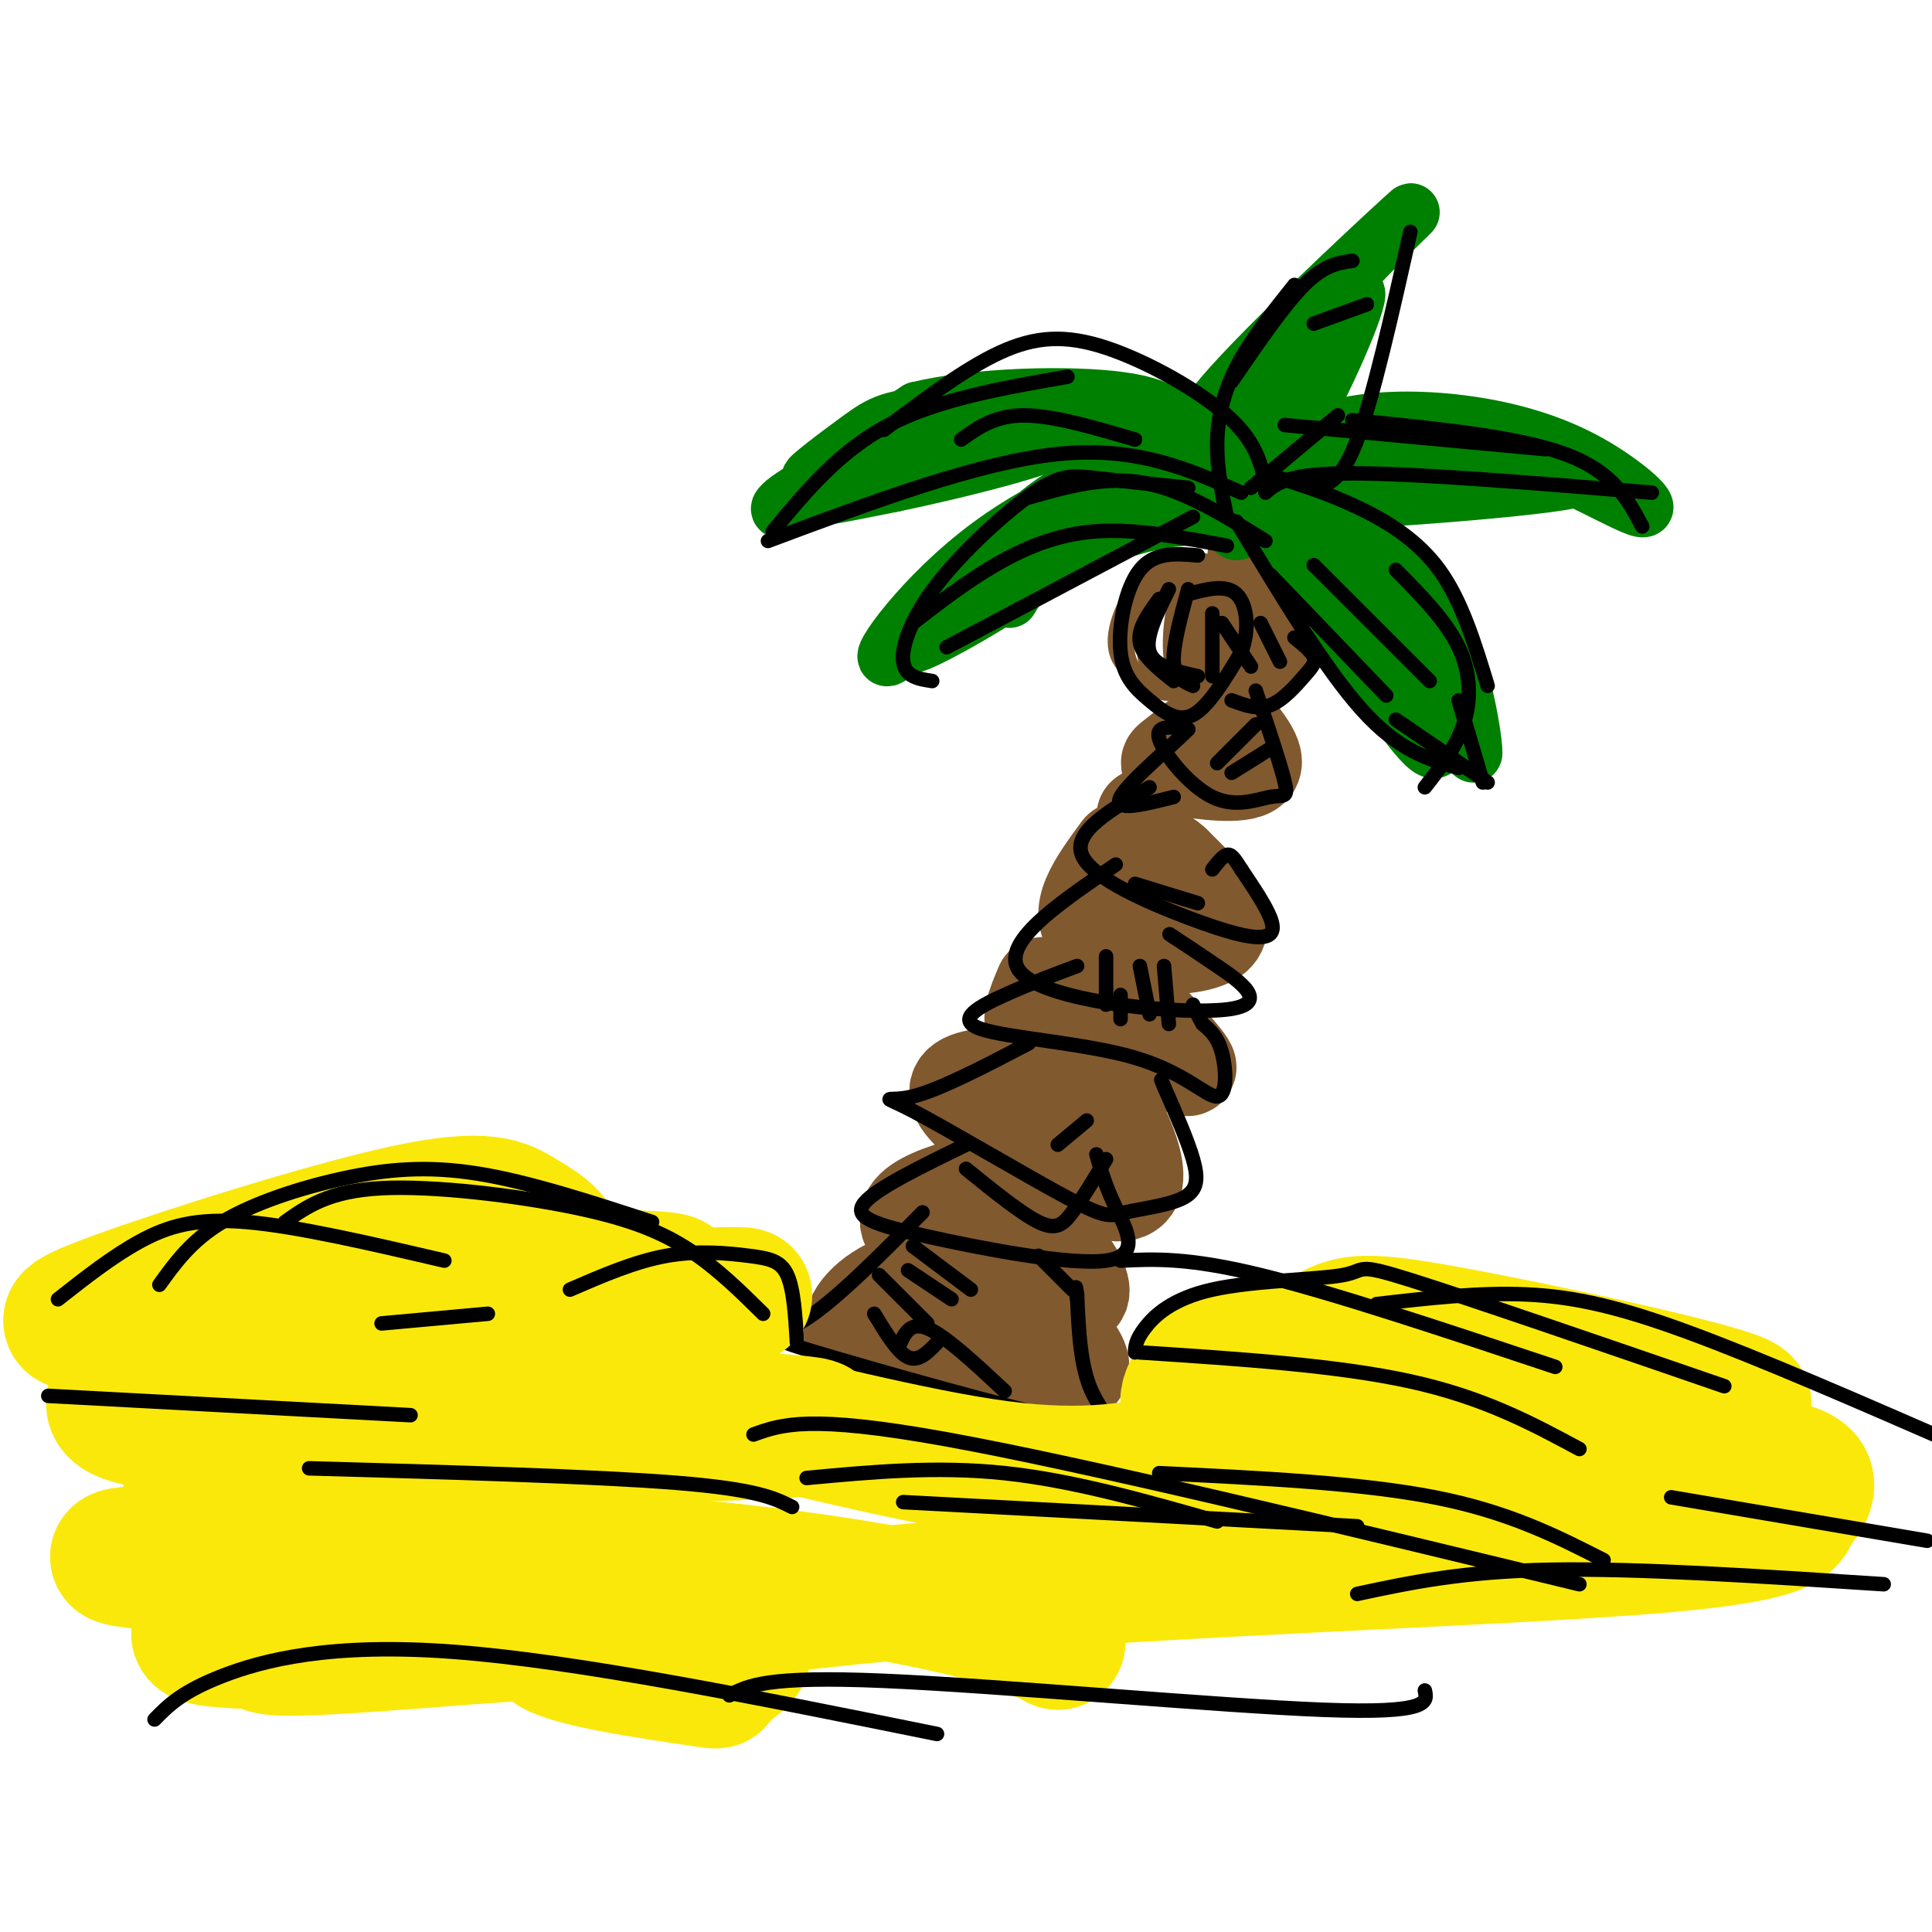 <svg viewBox='0 0 400 400' version='1.1' xmlns='http://www.w3.org/2000/svg' xmlns:xlink='http://www.w3.org/1999/xlink'><g fill='none' stroke='rgb(129,89,47)' stroke-width='20' stroke-linecap='round' stroke-linejoin='round'><path d='M208,259c-9.600,2.331 -19.200,4.662 -25,8c-5.800,3.338 -7.800,7.685 -6,11c1.800,3.315 7.400,5.600 16,7c8.600,1.400 20.200,1.915 26,1c5.800,-0.915 5.800,-3.262 3,-7c-2.800,-3.738 -8.400,-8.869 -14,-14'/><path d='M208,265c-3.548,-3.083 -5.417,-3.792 -3,-1c2.417,2.792 9.119,9.083 11,11c1.881,1.917 -1.060,-0.542 -4,-3'/><path d='M210,243c-12.851,3.024 -25.702,6.048 -21,12c4.702,5.952 26.958,14.833 33,14c6.042,-0.833 -4.131,-11.381 -8,-17c-3.869,-5.619 -1.435,-6.310 1,-7'/><path d='M215,245c-3.578,4.111 -13.022,17.889 -16,26c-2.978,8.111 0.511,10.556 4,13'/><path d='M222,223c-13.548,-0.649 -27.095,-1.298 -23,5c4.095,6.298 25.833,19.542 33,19c7.167,-0.542 -0.238,-14.869 -4,-21c-3.762,-6.131 -3.881,-4.065 -4,-2'/><path d='M224,224c-2.429,0.143 -6.500,1.500 -7,3c-0.500,1.500 2.571,3.143 5,3c2.429,-0.143 4.214,-2.071 6,-4'/><path d='M216,204c-1.702,3.994 -3.405,7.988 -1,9c2.405,1.012 8.917,-0.958 16,1c7.083,1.958 14.738,7.845 15,7c0.262,-0.845 -6.869,-8.423 -14,-16'/><path d='M232,205c-4.089,-1.956 -7.311,1.156 -8,2c-0.689,0.844 1.156,-0.578 3,-2'/><path d='M232,176c-4.956,6.733 -9.911,13.467 -5,17c4.911,3.533 19.689,3.867 24,1c4.311,-2.867 -1.844,-8.933 -8,-15'/><path d='M243,179c-2.578,-2.689 -5.022,-1.911 -6,-3c-0.978,-1.089 -0.489,-4.044 0,-7'/><path d='M248,153c-1.887,1.530 -3.774,3.060 -5,4c-1.226,0.940 -1.792,1.292 2,2c3.792,0.708 11.940,1.774 14,0c2.060,-1.774 -1.970,-6.387 -6,-11'/><path d='M254,135c0.833,2.583 1.667,5.167 3,5c1.333,-0.167 3.167,-3.083 5,-6'/><path d='M258,128c-0.333,-2.333 -0.667,-4.667 0,-5c0.667,-0.333 2.333,1.333 4,3'/><path d='M260,115c0.000,0.000 2.000,0.000 2,0'/><path d='M261,111c0.000,0.000 1.000,0.000 1,0'/></g>
<g fill='none' stroke='rgb(0,128,0)' stroke-width='12' stroke-linecap='round' stroke-linejoin='round'><path d='M255,101c-13.167,4.083 -26.333,8.167 -34,12c-7.667,3.833 -9.833,7.417 -12,11'/><path d='M256,110c-2.209,-1.569 -4.418,-3.139 -10,-3c-5.582,0.139 -14.537,1.986 -27,8c-12.463,6.014 -28.432,16.196 -30,18c-1.568,1.804 11.266,-4.770 22,-12c10.734,-7.230 19.367,-15.115 28,-23'/><path d='M239,98c-1.703,-1.957 -19.962,4.650 -34,15c-14.038,10.350 -23.856,24.444 -21,23c2.856,-1.444 18.384,-18.427 28,-27c9.616,-8.573 13.319,-8.735 19,-9c5.681,-0.265 13.341,-0.632 21,-1'/><path d='M252,99c0.492,-2.066 -8.777,-6.730 -17,-10c-8.223,-3.270 -15.400,-5.144 -27,-3c-11.600,2.144 -27.625,8.307 -37,13c-9.375,4.693 -12.101,7.917 -7,6c5.101,-1.917 18.029,-8.976 29,-12c10.971,-3.024 19.986,-2.012 29,-1'/><path d='M222,92c10.280,1.119 21.481,4.416 22,4c0.519,-0.416 -9.644,-4.544 -16,-7c-6.356,-2.456 -8.903,-3.238 -21,0c-12.097,3.238 -33.742,10.497 -39,13c-5.258,2.503 5.871,0.252 17,-2'/><path d='M185,100c12.434,-2.584 35.020,-8.043 37,-11c1.980,-2.957 -16.644,-3.411 -27,-3c-10.356,0.411 -12.442,1.688 -17,5c-4.558,3.312 -11.588,8.661 -10,8c1.588,-0.661 11.794,-7.330 22,-14'/><path d='M190,85c12.178,-2.978 31.622,-3.422 42,-2c10.378,1.422 11.689,4.711 13,8'/><path d='M251,94c-3.348,-1.046 -6.695,-2.093 4,-14c10.695,-11.907 35.434,-34.676 37,-36c1.566,-1.324 -20.040,18.797 -30,33c-9.960,14.203 -8.274,22.486 -7,25c1.274,2.514 2.137,-0.743 3,-4'/><path d='M258,98c5.804,-10.159 18.813,-33.558 22,-37c3.187,-3.442 -3.450,13.073 -10,25c-6.550,11.927 -13.014,19.265 -14,20c-0.986,0.735 3.507,-5.132 8,-11'/><path d='M264,95c3.737,-3.213 9.080,-5.747 16,-7c6.920,-1.253 15.418,-1.227 24,0c8.582,1.227 17.250,3.655 25,8c7.750,4.345 14.582,10.608 10,9c-4.582,-1.608 -20.580,-11.087 -33,-14c-12.420,-2.913 -21.263,0.739 -28,4c-6.737,3.261 -11.369,6.130 -16,9'/><path d='M262,104c15.250,0.310 61.375,-3.417 64,-5c2.625,-1.583 -38.250,-1.024 -54,0c-15.750,1.024 -6.375,2.512 3,4'/><path d='M275,103c4.949,6.126 15.820,19.441 22,31c6.180,11.559 7.667,21.363 8,22c0.333,0.637 -0.488,-7.891 -3,-16c-2.512,-8.109 -6.715,-15.799 -11,-21c-4.285,-5.201 -8.653,-7.915 -13,-9c-4.347,-1.085 -8.674,-0.543 -13,0'/><path d='M265,110c3.048,5.522 17.168,19.328 25,30c7.832,10.672 9.378,18.211 5,14c-4.378,-4.211 -14.679,-20.172 -19,-28c-4.321,-7.828 -2.663,-7.522 -1,-8c1.663,-0.478 3.332,-1.739 5,-3'/></g>
<g fill='none' stroke='rgb(129,89,47)' stroke-width='3' stroke-linecap='round' stroke-linejoin='round'><path d='M254,121c-2.545,-0.203 -5.090,-0.405 -7,0c-1.910,0.405 -3.184,1.419 -4,5c-0.816,3.581 -1.175,9.730 0,13c1.175,3.270 3.883,3.661 6,2c2.117,-1.661 3.642,-5.373 4,-8c0.358,-2.627 -0.450,-4.168 -3,-6c-2.550,-1.832 -6.840,-3.955 -7,-1c-0.160,2.955 3.812,10.987 7,13c3.188,2.013 5.594,-1.994 8,-6'/><path d='M258,133c1.263,-3.417 0.421,-8.959 -2,-12c-2.421,-3.041 -6.421,-3.581 -10,-2c-3.579,1.581 -6.736,5.284 -8,10c-1.264,4.716 -0.634,10.445 1,13c1.634,2.555 4.272,1.936 7,-1c2.728,-2.936 5.546,-8.190 6,-12c0.454,-3.810 -1.456,-6.176 -4,-8c-2.544,-1.824 -5.723,-3.107 -8,0c-2.277,3.107 -3.650,10.602 -3,15c0.650,4.398 3.325,5.699 6,7'/><path d='M243,143c2.839,0.874 6.937,-0.441 10,-5c3.063,-4.559 5.090,-12.360 3,-17c-2.090,-4.640 -8.298,-6.117 -13,-5c-4.702,1.117 -7.897,4.828 -10,9c-2.103,4.172 -3.113,8.806 -1,12c2.113,3.194 7.351,4.947 11,5c3.649,0.053 5.710,-1.594 8,-5c2.290,-3.406 4.809,-8.571 3,-13c-1.809,-4.429 -7.945,-8.123 -12,-7c-4.055,1.123 -6.027,7.061 -8,13'/><path d='M234,130c-1.291,3.725 -0.519,6.537 1,9c1.519,2.463 3.786,4.575 7,4c3.214,-0.575 7.376,-3.839 9,-7c1.624,-3.161 0.709,-6.218 0,-8c-0.709,-1.782 -1.211,-2.288 -2,-2c-0.789,0.288 -1.863,1.368 -3,4c-1.137,2.632 -2.335,6.814 -1,7c1.335,0.186 5.203,-3.624 6,-6c0.797,-2.376 -1.477,-3.317 -3,-3c-1.523,0.317 -2.295,1.893 -2,3c0.295,1.107 1.656,1.745 3,1c1.344,-0.745 2.672,-2.872 4,-5'/><path d='M253,127c-0.889,-0.689 -5.111,0.089 -6,2c-0.889,1.911 1.556,4.956 4,8'/></g>
<g fill='none' stroke='rgb(0,0,0)' stroke-width='3' stroke-linecap='round' stroke-linejoin='round'><path d='M248,115c-4.493,-0.399 -8.986,-0.797 -12,3c-3.014,3.797 -4.550,11.791 -4,17c0.550,5.209 3.187,7.633 6,10c2.813,2.367 5.804,4.676 9,3c3.196,-1.676 6.598,-7.338 10,-13'/><path d='M257,135c1.778,-4.689 1.222,-9.911 -1,-12c-2.222,-2.089 -6.111,-1.044 -10,0'/><path d='M260,143c2.609,7.783 5.219,15.566 6,19c0.781,3.434 -0.265,2.518 -3,3c-2.735,0.482 -7.159,2.360 -12,0c-4.841,-2.360 -10.097,-8.960 -11,-12c-0.903,-3.040 2.549,-2.520 6,-2'/><path d='M246,151c-2.667,2.800 -12.333,10.800 -14,14c-1.667,3.200 4.667,1.600 11,0'/><path d='M238,163c-7.979,4.582 -15.959,9.164 -14,14c1.959,4.836 13.855,9.925 22,13c8.145,3.075 12.539,4.136 15,4c2.461,-0.136 2.989,-1.467 2,-4c-0.989,-2.533 -3.494,-6.266 -6,-10'/><path d='M257,180c-1.467,-2.356 -2.133,-3.244 -3,-3c-0.867,0.244 -1.933,1.622 -3,3'/><path d='M248,187c0.000,0.000 -13.000,-4.000 -13,-4'/><path d='M231,179c-12.786,8.696 -25.571,17.393 -19,23c6.571,5.607 32.500,8.125 42,7c9.500,-1.125 2.571,-5.893 -2,-9c-4.571,-3.107 -6.786,-4.554 -9,-6'/><path d='M243,194c-1.500,-1.000 -0.750,-0.500 0,0'/><path d='M223,200c-4.937,1.844 -9.874,3.687 -15,6c-5.126,2.313 -10.443,5.095 -5,7c5.443,1.905 21.644,2.933 32,6c10.356,3.067 14.865,8.172 17,8c2.135,-0.172 1.896,-5.621 1,-9c-0.896,-3.379 -2.448,-4.690 -4,-6'/><path d='M249,212c-1.000,-1.667 -1.500,-2.833 -2,-4'/><path d='M213,216c-9.246,4.828 -18.492,9.655 -24,11c-5.508,1.345 -7.279,-0.793 0,3c7.279,3.793 23.608,13.516 32,18c8.392,4.484 8.847,3.728 12,3c3.153,-0.728 9.003,-1.427 12,-3c2.997,-1.573 3.142,-4.021 2,-8c-1.142,-3.979 -3.571,-9.490 -6,-15'/><path d='M241,225c-1.000,-2.500 -0.500,-1.250 0,0'/><path d='M200,237c-9.249,4.501 -18.498,9.002 -21,12c-2.502,2.998 1.742,4.494 13,7c11.258,2.506 29.531,6.021 37,5c7.469,-1.021 4.134,-6.577 2,-11c-2.134,-4.423 -3.067,-7.711 -4,-11'/><path d='M191,251c-8.839,8.946 -17.678,17.892 -24,22c-6.322,4.108 -10.128,3.380 2,7c12.128,3.620 40.188,11.590 52,14c11.812,2.410 7.375,-0.740 5,-6c-2.375,-5.260 -2.687,-12.630 -3,-20'/><path d='M223,268c-0.500,-3.167 -0.250,-1.083 0,1'/><path d='M186,279c1.167,-2.750 2.333,-5.500 6,-4c3.667,1.500 9.833,7.250 16,13'/><path d='M182,264c0.000,0.000 10.000,10.000 10,10'/><path d='M181,272c2.417,4.000 4.833,8.000 7,9c2.167,1.000 4.083,-1.000 6,-3'/><path d='M215,260c0.000,0.000 7.000,7.000 7,7'/><path d='M200,242c5.711,4.622 11.422,9.244 15,11c3.578,1.756 5.022,0.644 7,-2c1.978,-2.644 4.489,-6.822 7,-11'/><path d='M225,232c0.000,0.000 -6.000,5.000 -6,5'/><path d='M254,113c-9.444,-1.778 -18.889,-3.556 -27,-3c-8.111,0.556 -14.889,3.444 -21,7c-6.111,3.556 -11.556,7.778 -17,12'/><path d='M247,107c0.000,0.000 -51.000,27.000 -51,27'/><path d='M193,141c-2.796,-0.427 -5.592,-0.855 -6,-4c-0.408,-3.145 1.571,-9.008 7,-16c5.429,-6.992 14.308,-15.113 20,-19c5.692,-3.887 8.198,-3.539 13,-3c4.802,0.539 11.901,1.270 19,2'/><path d='M213,103c7.917,-2.250 15.833,-4.500 24,-3c8.167,1.500 16.583,6.750 25,12'/><path d='M257,102c-10.833,-4.833 -21.667,-9.667 -38,-8c-16.333,1.667 -38.167,9.833 -60,18'/><path d='M262,100c-1.065,-4.399 -2.131,-8.798 -8,-14c-5.869,-5.202 -16.542,-11.208 -25,-14c-8.458,-2.792 -14.702,-2.369 -22,1c-7.298,3.369 -15.649,9.685 -24,16'/><path d='M221,78c-13.417,2.333 -26.833,4.667 -37,10c-10.167,5.333 -17.083,13.667 -24,22'/><path d='M254,107c-1.022,-4.933 -2.044,-9.867 -2,-15c0.044,-5.133 1.156,-10.467 4,-16c2.844,-5.533 7.422,-11.267 12,-17'/><path d='M255,79c5.417,-7.917 10.833,-15.833 15,-20c4.167,-4.167 7.083,-4.583 10,-5'/><path d='M292,48c-3.833,17.083 -7.667,34.167 -11,43c-3.333,8.833 -6.167,9.417 -9,10'/><path d='M277,86c0.000,0.000 -18.000,15.000 -18,15'/><path d='M266,88c0.000,0.000 54.000,5.000 54,5'/><path d='M280,87c17.000,1.667 34.000,3.333 44,7c10.000,3.667 13.000,9.333 16,15'/><path d='M262,102c2.333,-2.000 4.667,-4.000 18,-4c13.333,0.000 37.667,2.000 62,4'/><path d='M265,99c5.089,1.622 10.178,3.244 16,6c5.822,2.756 12.378,6.644 17,13c4.622,6.356 7.311,15.178 10,24'/><path d='M289,118c5.200,5.267 10.400,10.533 13,16c2.600,5.467 2.600,11.133 1,16c-1.600,4.867 -4.800,8.933 -8,13'/><path d='M256,108c9.167,15.250 18.333,30.500 26,39c7.667,8.500 13.833,10.250 20,12'/><path d='M289,149c0.000,0.000 19.000,13.000 19,13'/><path d='M302,145c0.000,0.000 5.000,17.000 5,17'/></g>
<g fill='none' stroke='rgb(250,232,11)' stroke-width='28' stroke-linecap='round' stroke-linejoin='round'><path d='M143,290c-3.641,-1.405 -7.283,-2.809 -16,-4c-8.717,-1.191 -22.511,-2.168 -41,2c-18.489,4.168 -41.673,13.482 -46,16c-4.327,2.518 10.203,-1.759 24,-8c13.797,-6.241 26.860,-14.447 36,-21c9.140,-6.553 14.355,-11.455 15,-15c0.645,-3.545 -3.281,-5.734 -7,-8c-3.719,-2.266 -7.232,-4.610 -24,-1c-16.768,3.610 -46.791,13.174 -60,18c-13.209,4.826 -9.605,4.913 -6,5'/><path d='M18,274c1.833,1.643 9.417,3.250 38,2c28.583,-1.250 78.167,-5.357 93,-7c14.833,-1.643 -5.083,-0.821 -25,0'/><path d='M124,269c2.281,-0.868 20.484,-3.036 14,-4c-6.484,-0.964 -37.656,-0.722 -63,4c-25.344,4.722 -44.862,13.925 -50,19c-5.138,5.075 4.103,6.021 13,7c8.897,0.979 17.448,1.989 26,3'/><path d='M64,298c28.476,0.179 86.667,-0.875 101,-2c14.333,-1.125 -15.190,-2.321 -25,-3c-9.810,-0.679 0.095,-0.839 10,-1'/><path d='M150,292c12.489,2.600 38.711,9.600 57,12c18.289,2.400 28.644,0.200 39,-2'/><path d='M246,302c21.217,-3.847 54.759,-12.464 56,-14c1.241,-1.536 -29.820,4.010 -42,3c-12.180,-1.010 -5.480,-8.574 -4,-11c1.480,-2.426 -2.260,0.287 -6,3'/><path d='M250,283c-2.694,2.972 -6.429,8.901 -2,8c4.429,-0.901 17.022,-8.633 24,-13c6.978,-4.367 8.340,-5.368 27,-2c18.660,3.368 54.617,11.105 61,14c6.383,2.895 -16.809,0.947 -40,-1'/><path d='M320,289c-13.364,-0.104 -26.774,0.135 -39,2c-12.226,1.865 -23.269,5.356 -27,8c-3.731,2.644 -0.149,4.441 2,6c2.149,1.559 2.864,2.880 22,2c19.136,-0.880 56.694,-3.963 76,-4c19.306,-0.037 20.361,2.971 20,5c-0.361,2.029 -2.138,3.080 -3,5c-0.862,1.920 -0.809,4.709 -28,7c-27.191,2.291 -81.626,4.083 -124,7c-42.374,2.917 -72.687,6.958 -103,11'/><path d='M116,338c-10.579,3.689 14.473,7.411 25,9c10.527,1.589 6.530,1.045 7,0c0.470,-1.045 5.407,-2.592 6,-5c0.593,-2.408 -3.157,-5.675 -26,-5c-22.843,0.675 -64.778,5.294 -72,4c-7.222,-1.294 20.270,-8.502 32,-12c11.730,-3.498 7.696,-3.288 -5,-1c-12.696,2.288 -34.056,6.654 -40,9c-5.944,2.346 3.528,2.673 13,3'/><path d='M56,340c25.879,-1.203 84.076,-5.709 80,-9c-4.076,-3.291 -70.427,-5.365 -97,-7c-26.573,-1.635 -13.370,-2.830 11,-3c24.370,-0.170 59.907,0.685 88,3c28.093,2.315 48.741,6.090 61,9c12.259,2.910 16.130,4.955 20,7'/></g>
<g fill='none' stroke='rgb(0,0,0)' stroke-width='3' stroke-linecap='round' stroke-linejoin='round'><path d='M165,278c-0.327,-5.506 -0.655,-11.012 -2,-14c-1.345,-2.988 -3.708,-3.458 -8,-4c-4.292,-0.542 -10.512,-1.155 -17,0c-6.488,1.155 -13.244,4.077 -20,7'/><path d='M158,272c-4.696,-4.637 -9.393,-9.274 -15,-13c-5.607,-3.726 -12.125,-6.542 -24,-9c-11.875,-2.458 -29.107,-4.560 -40,-4c-10.893,0.560 -15.446,3.780 -20,7'/><path d='M135,253c-12.714,-4.149 -25.429,-8.298 -36,-10c-10.571,-1.702 -19.000,-0.958 -28,1c-9.000,1.958 -18.571,5.131 -25,9c-6.429,3.869 -9.714,8.435 -13,13'/><path d='M92,261c-15.244,-3.556 -30.489,-7.111 -41,-8c-10.511,-0.889 -16.289,0.889 -22,4c-5.711,3.111 -11.356,7.556 -17,12'/><path d='M10,289c0.000,0.000 75.000,4.000 75,4'/><path d='M64,304c29.667,0.833 59.333,1.667 76,3c16.667,1.333 20.333,3.167 24,5'/><path d='M32,356c2.800,-2.867 5.600,-5.733 14,-9c8.400,-3.267 22.400,-6.933 48,-5c25.600,1.933 62.800,9.467 100,17'/><path d='M151,351c3.867,-2.022 7.733,-4.044 32,-3c24.267,1.044 68.933,5.156 91,6c22.067,0.844 21.533,-1.578 21,-4'/><path d='M235,280c0.070,-1.271 0.140,-2.542 2,-5c1.860,-2.458 5.509,-6.102 14,-8c8.491,-1.898 21.825,-2.049 27,-3c5.175,-0.951 2.193,-2.700 14,1c11.807,3.700 38.404,12.850 65,22'/><path d='M285,270c10.533,-1.222 21.067,-2.444 31,-2c9.933,0.444 19.267,2.556 34,8c14.733,5.444 34.867,14.222 55,23'/><path d='M236,280c20.417,1.333 40.833,2.667 56,6c15.167,3.333 25.083,8.667 35,14'/><path d='M240,305c20.833,1.000 41.667,2.000 57,5c15.333,3.000 25.167,8.000 35,13'/><path d='M187,311c0.000,0.000 94.000,5.000 94,5'/><path d='M232,261c7.000,-0.333 14.000,-0.667 29,3c15.000,3.667 38.000,11.333 61,19'/><path d='M167,306c13.417,-1.250 26.833,-2.500 41,-1c14.167,1.500 29.083,5.750 44,10'/><path d='M156,297c5.750,-2.083 11.500,-4.167 40,1c28.500,5.167 79.750,17.583 131,30'/><path d='M281,330c10.917,-2.333 21.833,-4.667 40,-5c18.167,-0.333 43.583,1.333 69,3'/><path d='M346,310c0.000,0.000 53.000,9.000 53,9'/><path d='M263,119c0.000,0.000 24.000,25.000 24,25'/><path d='M272,117c0.000,0.000 24.000,24.000 24,24'/><path d='M235,91c-8.500,-2.500 -17.000,-5.000 -23,-5c-6.000,0.000 -9.500,2.500 -13,5'/><path d='M272,67c0.000,0.000 11.000,-4.000 11,-4'/><path d='M246,122c-1.583,5.833 -3.167,11.667 -3,15c0.167,3.333 2.083,4.167 4,5'/><path d='M242,122c-2.500,5.000 -5.000,10.000 -4,13c1.000,3.000 5.500,4.000 10,5'/><path d='M240,124c-2.250,3.083 -4.500,6.167 -4,9c0.500,2.833 3.750,5.417 7,8'/><path d='M253,129c0.000,0.000 6.000,9.000 6,9'/><path d='M251,127c0.000,0.000 0.000,13.000 0,13'/><path d='M232,206c0.000,0.000 0.000,5.000 0,5'/><path d='M236,200c0.000,0.000 2.000,10.000 2,10'/><path d='M241,200c0.000,0.000 1.000,12.000 1,12'/><path d='M229,198c0.000,0.000 0.000,10.000 0,10'/><path d='M260,150c0.000,0.000 -8.000,8.000 -8,8'/><path d='M263,155c0.000,0.000 -8.000,5.000 -8,5'/><path d='M268,132c1.756,1.423 3.512,2.845 4,4c0.488,1.155 -0.292,2.042 -2,4c-1.708,1.958 -4.345,4.988 -7,6c-2.655,1.012 -5.327,0.006 -8,-1'/><path d='M261,129c0.000,0.000 4.000,8.000 4,8'/><path d='M189,258c0.000,0.000 12.000,9.000 12,9'/><path d='M188,263c0.000,0.000 9.000,6.000 9,6'/><path d='M79,274c0.000,0.000 22.000,-2.000 22,-2'/></g>
</svg>